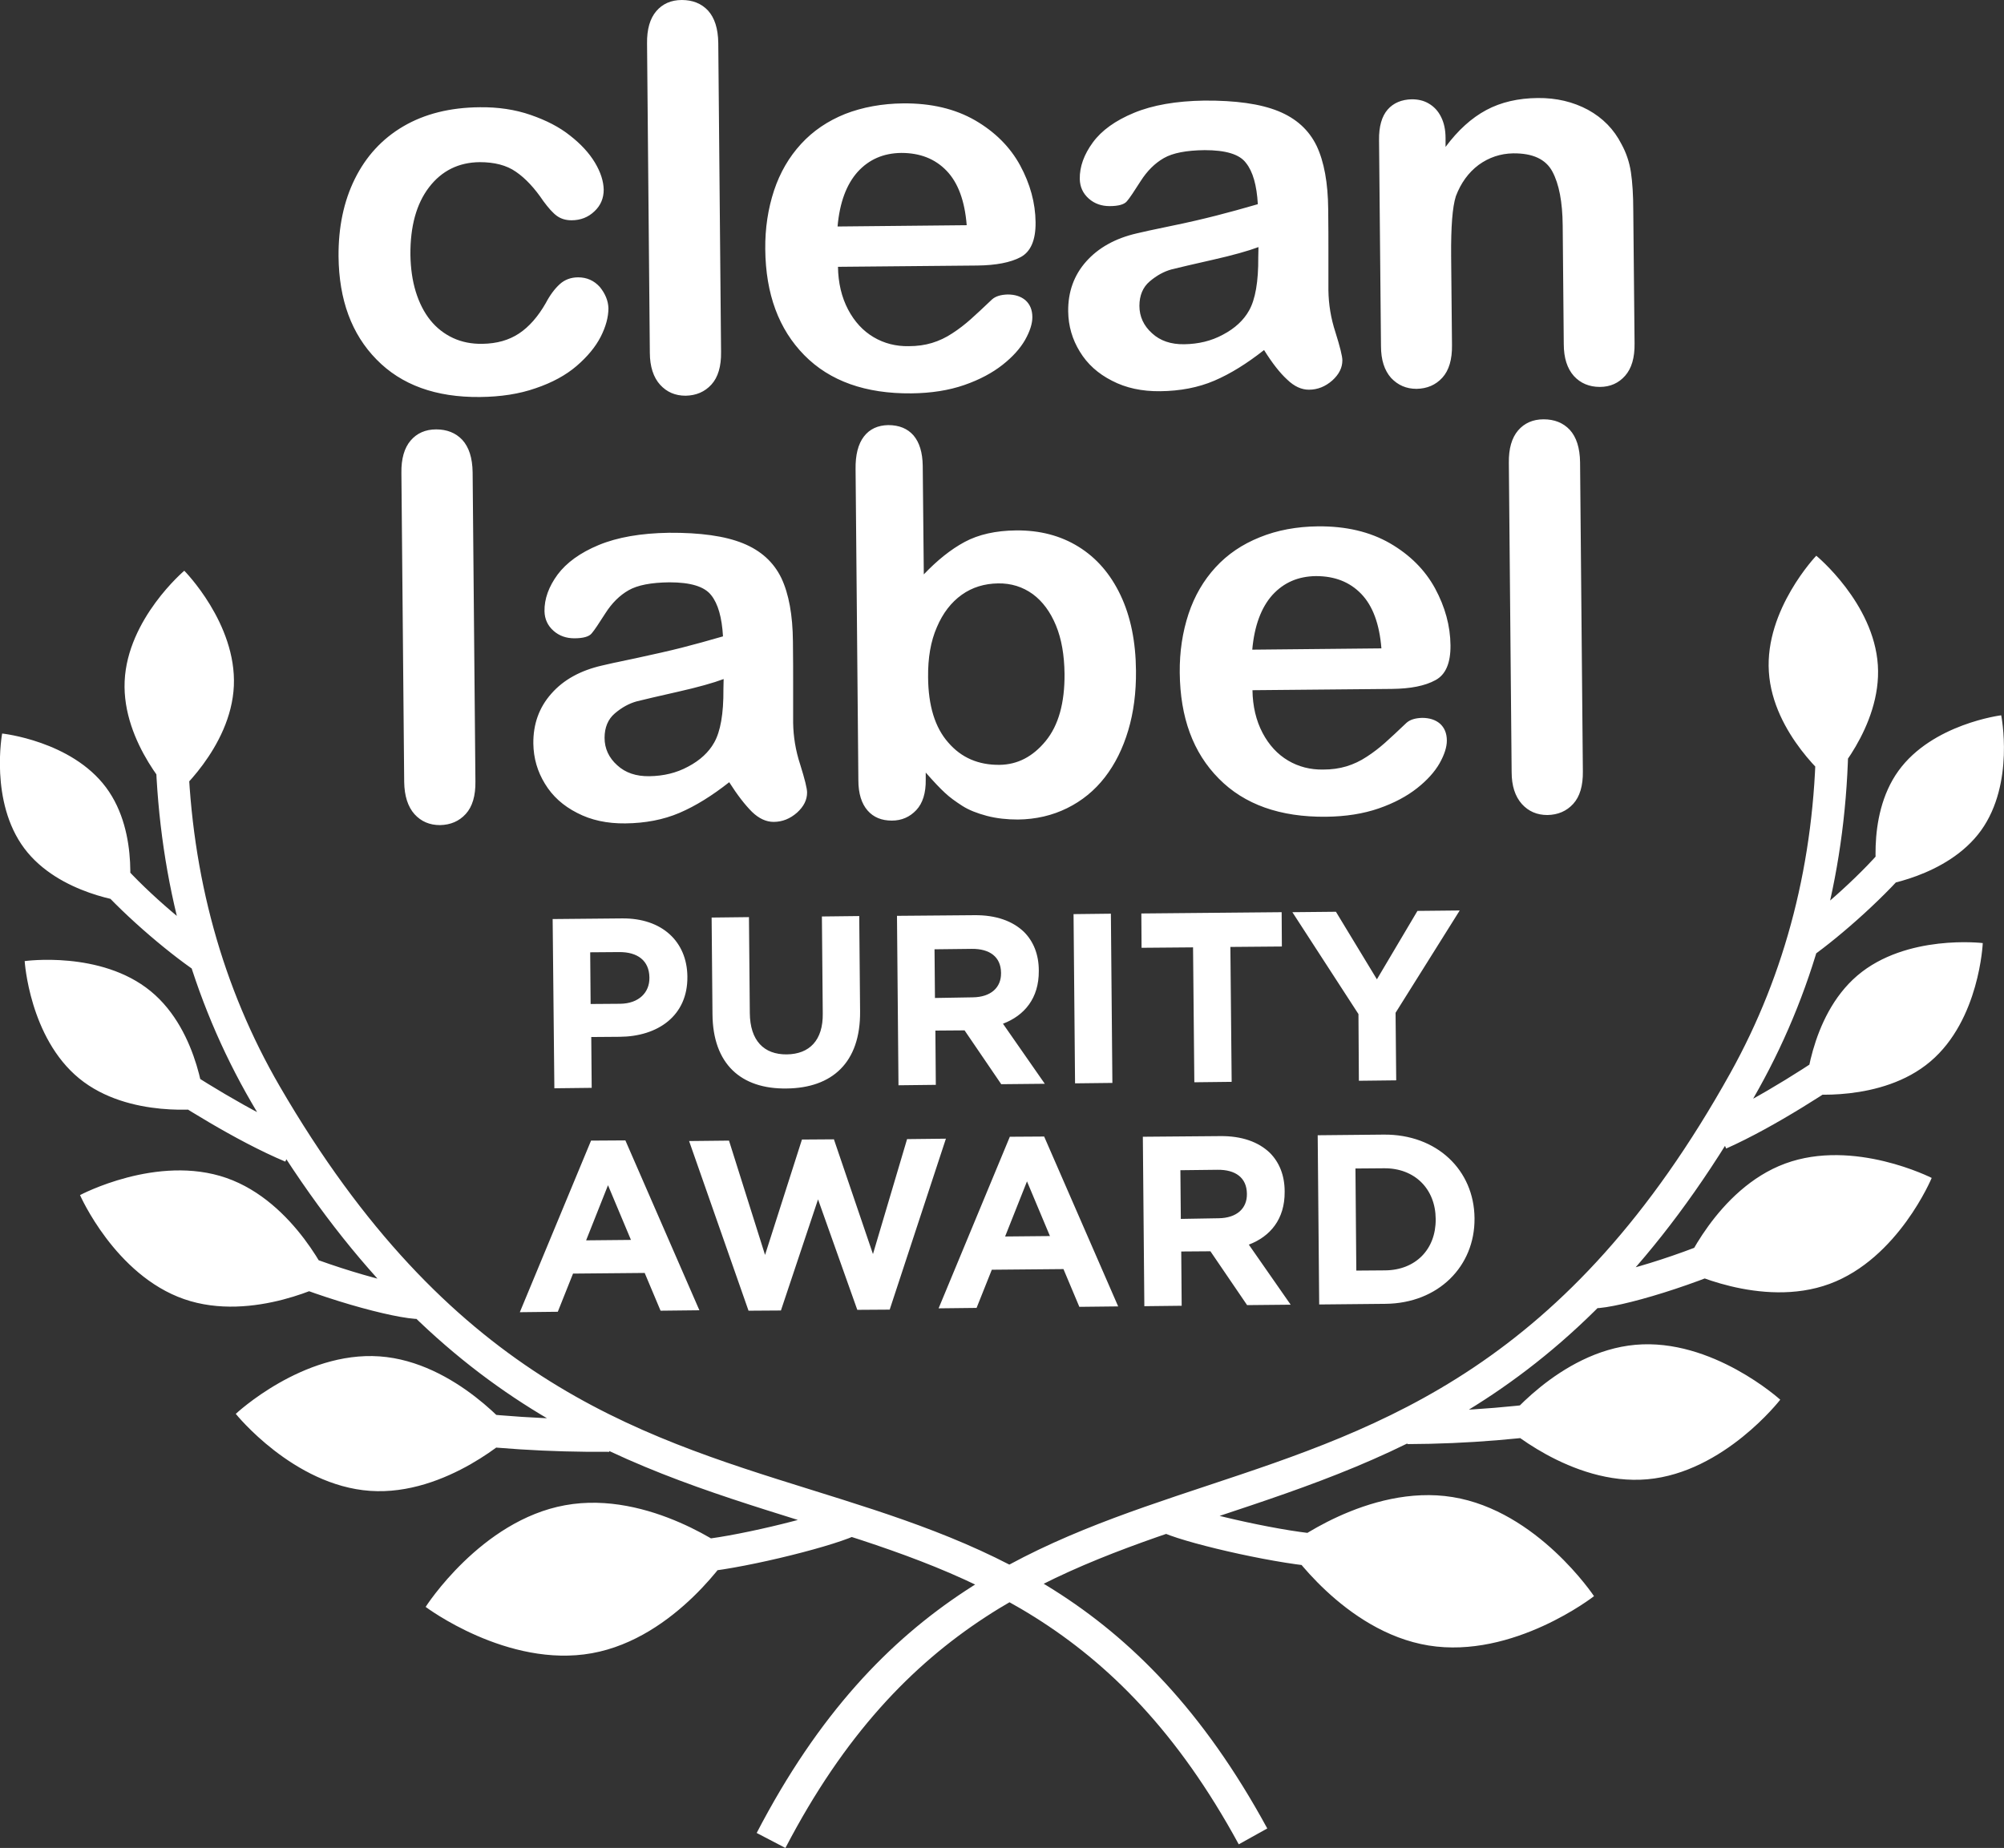 <?xml version="1.0" encoding="utf-8"?>
<!-- Generator: Adobe Illustrator 27.0.1, SVG Export Plug-In . SVG Version: 6.00 Build 0)  -->
<svg version="1.1" id="Layer_1" xmlns="http://www.w3.org/2000/svg" xmlns:xlink="http://www.w3.org/1999/xlink" x="0px" y="0px"
	 viewBox="0 0 93.41 86.16" style="enable-background:new 0 0 93.41 86.16;" xml:space="preserve">
<rect x="0" y="0" width="93.41" height="86.16" fill="#333333" stroke="none"/>
<style type="text/css">
	.st0{fill:#FFFFFF;}
</style>
<path class="st0" d="M28.36,14.37c0,0.41-0.12,0.86-0.36,1.33c-0.24,0.47-0.62,0.93-1.12,1.36c-0.5,0.43-1.14,0.78-1.91,1.04
	c-0.77,0.27-1.63,0.4-2.6,0.41c-2.05,0.02-3.66-0.56-4.82-1.75c-1.16-1.18-1.75-2.78-1.77-4.8c-0.01-1.36,0.24-2.57,0.76-3.62
	c0.52-1.05,1.27-1.87,2.26-2.45c0.99-0.58,2.18-0.88,3.57-0.89c0.86-0.01,1.65,0.11,2.37,0.36c0.72,0.25,1.33,0.56,1.83,0.96
	c0.5,0.39,0.89,0.81,1.16,1.26c0.27,0.45,0.4,0.87,0.41,1.26c0,0.4-0.14,0.74-0.43,1.01c-0.29,0.28-0.65,0.42-1.07,0.42
	c-0.27,0-0.5-0.07-0.69-0.21c-0.19-0.14-0.39-0.37-0.62-0.68c-0.41-0.61-0.84-1.07-1.28-1.37c-0.44-0.31-1.01-0.45-1.69-0.45
	c-0.98,0.01-1.77,0.4-2.36,1.17c-0.59,0.77-0.88,1.82-0.87,3.15c0.01,0.62,0.09,1.2,0.25,1.72c0.16,0.52,0.39,0.97,0.68,1.33
	s0.65,0.64,1.06,0.83s0.87,0.28,1.37,0.27c0.67-0.01,1.23-0.17,1.7-0.48c0.47-0.31,0.89-0.79,1.25-1.42
	c0.2-0.38,0.42-0.67,0.65-0.88c0.23-0.21,0.52-0.32,0.86-0.32c0.4,0,0.74,0.15,1.01,0.45C28.21,13.69,28.35,14.02,28.36,14.37z
	 M30.29,16.44L30.16,2.03c-0.01-0.67,0.14-1.17,0.43-1.51S31.28,0,31.78,0c0.5,0,0.91,0.16,1.22,0.49c0.31,0.34,0.47,0.84,0.48,1.51
	l0.13,14.41c0.01,0.67-0.14,1.18-0.45,1.52c-0.31,0.34-0.71,0.51-1.2,0.52c-0.49,0-0.88-0.17-1.19-0.51S30.29,17.09,30.29,16.44z
	 M45.56,12.38l-6.5,0.06c0.01,0.75,0.17,1.42,0.47,1.99c0.3,0.57,0.7,1,1.19,1.29c0.49,0.29,1.04,0.43,1.63,0.42
	c0.4,0,0.76-0.05,1.09-0.15c0.33-0.1,0.65-0.25,0.95-0.45c0.31-0.2,0.59-0.42,0.85-0.65s0.59-0.54,1-0.93
	c0.17-0.15,0.41-0.22,0.73-0.23c0.34,0,0.62,0.09,0.83,0.27c0.21,0.19,0.32,0.45,0.32,0.79c0,0.3-0.11,0.65-0.34,1.06
	c-0.23,0.4-0.58,0.79-1.05,1.16c-0.47,0.37-1.06,0.69-1.78,0.94c-0.72,0.25-1.54,0.38-2.47,0.39c-2.13,0.02-3.8-0.57-4.99-1.78
	s-1.8-2.85-1.82-4.94c-0.01-0.98,0.13-1.89,0.41-2.74c0.28-0.84,0.7-1.56,1.26-2.17c0.56-0.61,1.24-1.07,2.06-1.4
	C40.2,5,41.11,4.83,42.1,4.82c1.3-0.01,2.41,0.25,3.35,0.79c0.93,0.54,1.63,1.24,2.1,2.1c0.47,0.87,0.71,1.75,0.72,2.65
	c0.01,0.84-0.23,1.38-0.7,1.63C47.1,12.24,46.42,12.37,45.56,12.38z M39.04,10.56l6.02-0.06c-0.09-1.13-0.4-1.98-0.94-2.54
	c-0.54-0.56-1.24-0.83-2.11-0.83c-0.83,0.01-1.5,0.3-2.03,0.88C39.46,8.59,39.14,9.43,39.04,10.56z M58.92,16.32
	c-0.8,0.63-1.57,1.11-2.32,1.43c-0.75,0.32-1.59,0.48-2.52,0.49c-0.85,0.01-1.6-0.15-2.25-0.49c-0.65-0.33-1.15-0.78-1.5-1.36
	c-0.35-0.57-0.53-1.19-0.54-1.87c-0.01-0.91,0.27-1.69,0.84-2.33s1.36-1.08,2.36-1.31c0.21-0.05,0.73-0.17,1.57-0.34
	s1.55-0.34,2.14-0.49c0.59-0.15,1.24-0.33,1.93-0.53c-0.05-0.88-0.23-1.52-0.55-1.92C57.78,7.19,57.13,7,56.15,7
	c-0.85,0.01-1.48,0.13-1.9,0.37c-0.42,0.24-0.78,0.6-1.08,1.07c-0.3,0.47-0.51,0.79-0.64,0.94c-0.12,0.15-0.39,0.23-0.81,0.23
	c-0.37,0-0.7-0.11-0.97-0.35s-0.41-0.54-0.42-0.91c-0.01-0.58,0.2-1.15,0.61-1.71s1.05-1.02,1.92-1.38
	c0.87-0.36,1.96-0.55,3.27-0.57c1.46-0.01,2.61,0.15,3.45,0.49c0.84,0.34,1.43,0.88,1.79,1.62c0.35,0.74,0.53,1.73,0.54,2.96
	c0.01,0.78,0.01,1.44,0.01,1.98c0,0.54,0,1.15,0,1.81c0.01,0.63,0.11,1.28,0.33,1.95c0.21,0.67,0.32,1.11,0.32,1.3
	c0,0.34-0.15,0.65-0.47,0.94c-0.32,0.28-0.68,0.43-1.09,0.43c-0.34,0-0.68-0.15-1.01-0.47C59.66,17.39,59.3,16.93,58.92,16.32z
	 M58.66,11.52c-0.48,0.18-1.19,0.38-2.12,0.59c-0.93,0.21-1.57,0.36-1.93,0.45c-0.36,0.1-0.69,0.28-1.02,0.56
	c-0.32,0.27-0.48,0.66-0.48,1.14c0,0.5,0.2,0.93,0.59,1.28c0.38,0.35,0.88,0.52,1.5,0.51c0.66-0.01,1.26-0.15,1.81-0.45
	c0.55-0.29,0.96-0.67,1.21-1.12c0.29-0.51,0.44-1.34,0.43-2.49L58.66,11.52z M67.38,6.45l0,0.4c0.58-0.78,1.21-1.35,1.9-1.72
	c0.69-0.37,1.49-0.55,2.39-0.56c0.88-0.01,1.66,0.18,2.35,0.55c0.69,0.38,1.21,0.91,1.56,1.6c0.22,0.4,0.37,0.84,0.44,1.31
	c0.07,0.47,0.11,1.07,0.11,1.8l0.06,6.18c0.01,0.67-0.14,1.17-0.44,1.51c-0.3,0.34-0.69,0.52-1.18,0.52c-0.49,0-0.9-0.17-1.21-0.51
	c-0.31-0.35-0.47-0.84-0.47-1.49l-0.05-5.53c-0.01-1.1-0.17-1.93-0.48-2.51c-0.31-0.58-0.92-0.86-1.83-0.85
	c-0.59,0.01-1.13,0.19-1.61,0.54c-0.48,0.36-0.83,0.85-1.06,1.46c-0.16,0.5-0.23,1.42-0.22,2.78l0.04,4.16
	c0.01,0.67-0.14,1.18-0.45,1.52c-0.31,0.34-0.71,0.51-1.2,0.52c-0.48,0-0.87-0.17-1.19-0.51c-0.31-0.35-0.47-0.84-0.47-1.49
	l-0.09-9.6c-0.01-0.63,0.13-1.11,0.4-1.42c0.27-0.31,0.65-0.47,1.13-0.48c0.29,0,0.56,0.06,0.79,0.2c0.24,0.14,0.43,0.34,0.57,0.62
	S67.38,6.05,67.38,6.45z M18.84,36.46l-0.13-14.41c-0.01-0.67,0.14-1.17,0.43-1.51c0.29-0.34,0.69-0.52,1.19-0.52
	s0.91,0.16,1.22,0.49c0.31,0.34,0.47,0.84,0.48,1.51l0.13,14.41c0.01,0.67-0.14,1.18-0.45,1.52c-0.31,0.34-0.71,0.51-1.2,0.52
	c-0.49,0-0.88-0.17-1.19-0.51C19.01,37.61,18.85,37.11,18.84,36.46z M33.99,36.47c-0.8,0.63-1.57,1.11-2.32,1.43
	c-0.75,0.32-1.59,0.48-2.52,0.49c-0.85,0.01-1.6-0.15-2.25-0.49c-0.65-0.33-1.15-0.78-1.5-1.36c-0.35-0.57-0.53-1.19-0.54-1.87
	c-0.01-0.91,0.27-1.69,0.84-2.33c0.57-0.65,1.36-1.08,2.36-1.31c0.21-0.05,0.73-0.17,1.57-0.34c0.83-0.18,1.55-0.34,2.14-0.49
	c0.59-0.15,1.24-0.33,1.93-0.53c-0.05-0.88-0.23-1.52-0.55-1.92c-0.32-0.41-0.97-0.6-1.95-0.6c-0.85,0.01-1.48,0.13-1.9,0.37
	c-0.42,0.24-0.78,0.6-1.08,1.07c-0.3,0.47-0.51,0.79-0.64,0.94c-0.12,0.15-0.39,0.23-0.81,0.23c-0.37,0-0.7-0.11-0.97-0.35
	s-0.41-0.54-0.42-0.91c-0.01-0.58,0.2-1.15,0.61-1.71c0.41-0.55,1.05-1.02,1.92-1.38c0.87-0.36,1.96-0.55,3.27-0.57
	c1.46-0.01,2.61,0.15,3.45,0.49c0.84,0.34,1.43,0.88,1.79,1.62c0.35,0.74,0.53,1.73,0.54,2.96c0.01,0.78,0.01,1.44,0.01,1.98
	c0,0.54,0,1.15,0,1.81c0.01,0.63,0.11,1.28,0.33,1.95c0.21,0.67,0.32,1.11,0.32,1.3c0,0.34-0.15,0.65-0.47,0.94
	c-0.32,0.28-0.68,0.43-1.09,0.43c-0.34,0-0.68-0.15-1.01-0.47C34.73,37.53,34.37,37.07,33.99,36.47z M33.73,31.66
	c-0.48,0.18-1.19,0.38-2.12,0.59c-0.93,0.21-1.57,0.36-1.93,0.45c-0.36,0.1-0.69,0.28-1.02,0.56c-0.32,0.27-0.48,0.66-0.48,1.14
	c0,0.5,0.2,0.93,0.59,1.28c0.38,0.35,0.88,0.52,1.5,0.51c0.66-0.01,1.26-0.15,1.81-0.45c0.55-0.29,0.96-0.67,1.21-1.12
	c0.29-0.51,0.44-1.34,0.43-2.49L33.73,31.66z M43.01,21.71l0.05,5.07c0.62-0.65,1.25-1.16,1.9-1.51c0.65-0.35,1.45-0.53,2.4-0.54
	c1.1-0.01,2.07,0.24,2.91,0.76c0.84,0.52,1.49,1.27,1.96,2.26c0.47,0.99,0.71,2.17,0.72,3.53c0.01,1-0.11,1.93-0.36,2.77
	s-0.61,1.57-1.09,2.19c-0.48,0.62-1.07,1.1-1.76,1.44c-0.69,0.34-1.45,0.52-2.29,0.53c-0.51,0-0.99-0.05-1.45-0.17
	c-0.45-0.12-0.84-0.27-1.15-0.47s-0.59-0.4-0.81-0.61c-0.23-0.21-0.52-0.52-0.89-0.94l0,0.33c0.01,0.62-0.14,1.1-0.44,1.42
	c-0.3,0.32-0.68,0.49-1.14,0.49c-0.47,0-0.85-0.15-1.13-0.47c-0.28-0.32-0.43-0.79-0.43-1.41l-0.13-14.5
	c-0.01-0.67,0.12-1.18,0.39-1.53c0.27-0.35,0.65-0.52,1.13-0.53c0.51,0,0.9,0.16,1.18,0.48C42.86,20.63,43,21.1,43.01,21.71z
	 M43.26,31.58c0.01,1.32,0.32,2.34,0.94,3.04c0.61,0.71,1.41,1.05,2.39,1.04c0.84-0.01,1.55-0.38,2.15-1.11
	c0.6-0.73,0.89-1.78,0.88-3.13c-0.01-0.88-0.14-1.63-0.4-2.26c-0.26-0.63-0.62-1.12-1.08-1.46c-0.47-0.34-1.01-0.51-1.62-0.5
	c-0.63,0.01-1.2,0.18-1.69,0.53c-0.49,0.35-0.88,0.85-1.16,1.51C43.38,29.9,43.25,30.68,43.26,31.58z M64.88,32.12l-6.5,0.06
	c0.01,0.75,0.17,1.42,0.47,1.99c0.3,0.57,0.7,1,1.19,1.29c0.49,0.29,1.04,0.43,1.63,0.42c0.4,0,0.76-0.05,1.09-0.15
	c0.33-0.1,0.65-0.25,0.95-0.45c0.31-0.2,0.59-0.42,0.85-0.65c0.26-0.23,0.59-0.54,1-0.93c0.17-0.15,0.41-0.22,0.73-0.23
	c0.34,0,0.62,0.09,0.83,0.27c0.21,0.19,0.32,0.45,0.32,0.79c0,0.3-0.11,0.65-0.34,1.06c-0.23,0.4-0.58,0.79-1.05,1.16
	c-0.47,0.37-1.06,0.69-1.78,0.94c-0.72,0.25-1.54,0.38-2.47,0.39c-2.13,0.02-3.8-0.57-4.99-1.78c-1.2-1.21-1.8-2.85-1.82-4.94
	c-0.01-0.98,0.13-1.89,0.41-2.74c0.28-0.84,0.7-1.56,1.26-2.17c0.56-0.61,1.24-1.07,2.06-1.4c0.81-0.33,1.72-0.5,2.72-0.51
	c1.3-0.01,2.41,0.25,3.35,0.79c0.93,0.54,1.63,1.24,2.1,2.1c0.47,0.87,0.71,1.75,0.72,2.65c0.01,0.84-0.23,1.38-0.7,1.63
	C66.42,31.98,65.75,32.11,64.88,32.12z M58.37,30.29l6.02-0.06c-0.09-1.13-0.4-1.98-0.94-2.54c-0.54-0.56-1.24-0.83-2.11-0.83
	c-0.83,0.01-1.5,0.3-2.03,0.88C58.79,28.32,58.47,29.17,58.37,30.29z M70.46,35.99l-0.13-14.41c-0.01-0.67,0.14-1.17,0.43-1.51
	c0.29-0.34,0.69-0.52,1.19-0.52c0.5,0,0.91,0.16,1.22,0.49c0.31,0.34,0.47,0.84,0.48,1.51l0.13,14.41c0.01,0.67-0.14,1.18-0.45,1.52
	c-0.31,0.34-0.71,0.51-1.2,0.52c-0.49,0-0.88-0.17-1.19-0.51C70.62,37.13,70.46,36.64,70.46,35.99z M56.75,70.71
	c8.52-2.83,17.34-5.76,25.23-19.95c2.71-4.87,4.11-10.35,4.18-16.31l-1.51-0.02c-0.06,5.7-1.41,10.95-3.99,15.59
	C73.05,63.7,64.52,66.53,56.27,69.27c-7.82,2.6-15.21,5.05-21,16.19l1.34,0.7C42.12,75.57,49.22,73.21,56.75,70.71z M60,72.1
	c0,0,2.64,3.98,6.59,4.62s7.71-2.3,7.71-2.3s-2.64-3.98-6.59-4.62S60,72.1,60,72.1z M70.04,66.41c0,0,3.17,2.88,6.75,2.56
	c3.57-0.32,6.19-3.71,6.19-3.71s-3.17-2.88-6.75-2.56S70.04,66.41,70.04,66.41z M78.45,59.19c0,0,3.63,1.85,6.83,0.67
	c3.2-1.18,4.76-4.94,4.76-4.94s-3.63-1.85-6.83-0.67S78.45,59.19,78.45,59.19z M84.14,51c0,0,3.56,0.43,5.84-1.51
	c2.29-1.94,2.44-5.52,2.44-5.52s-3.56-0.43-5.84,1.51S84.14,51,84.14,51z M87.55,41.31c0,0,3.21-0.4,4.79-2.59
	c1.58-2.2,0.94-5.37,0.94-5.37s-3.21,0.4-4.79,2.59S87.55,41.31,87.55,41.31z M85.32,36.42c0,0,2.4-2.51,2.21-5.41
	s-2.87-5.1-2.87-5.1s-2.4,2.51-2.21,5.41C82.63,34.23,85.32,36.42,85.32,36.42z M81.87,58.58l-0.67-1.36
	c-2.77,1.36-6.34,2.32-6.89,2.27l-0.18,1.5C74.18,61,74.24,61,74.3,61C75.5,60.99,79.23,59.87,81.87,58.58z M73.93,66.65l-0.23-1.5
	c-2.71,0.43-5.37,0.65-8.11,0.67l0.01,1.51C68.42,67.32,71.14,67.09,73.93,66.65z M61.73,71.54c-1.67-0.07-5.71-0.97-6.89-1.46
	l-0.58,1.4c1.33,0.56,5.54,1.5,7.41,1.58L61.73,71.54z M89.24,40.15l-1.19-0.94c-1.14,1.44-3.19,3.25-4.5,4.17l0.87,1.24
	C85.82,43.63,88.01,41.69,89.24,40.15z M86.82,49.79l-0.86-1.24c-1.35,0.94-3.93,2.65-6.11,3.62l0.61,1.38
	C82.75,52.53,85.43,50.76,86.82,49.79z M59.07,85.25c-6-11.03-13.43-13.35-21.29-15.8c-8.3-2.59-16.88-5.27-24.74-18.8
	c-2.67-4.6-4.11-9.81-4.28-15.51l-1.51,0.05c0.18,5.95,1.68,11.41,4.48,16.23c8.15,14.05,17.02,16.81,25.6,19.49
	c7.57,2.36,14.71,4.59,20.41,15.08L59.07,85.25z M26.34,70.18c-3.93,0.71-6.5,4.74-6.5,4.74s3.81,2.87,7.75,2.16s6.5-4.74,6.5-4.74
	S30.28,69.46,26.34,70.18z M17.69,63.24c-3.58-0.25-6.7,2.68-6.7,2.68s2.68,3.34,6.26,3.59s6.7-2.68,6.7-2.68
	S21.26,63.49,17.69,63.24z M10.55,54.92c-3.22-1.12-6.82,0.8-6.82,0.8s1.63,3.73,4.85,4.85s6.82-0.8,6.82-0.8
	S13.77,56.04,10.55,54.92z M7.02,46.21c-2.32-1.9-5.87-1.4-5.87-1.4s0.22,3.57,2.54,5.47c2.32,1.9,5.87,1.4,5.87,1.4
	S9.34,48.11,7.02,46.21z M4.94,36.71c-1.62-2.17-4.84-2.51-4.84-2.51s-0.59,3.18,1.03,5.35c1.62,2.17,4.84,2.51,4.84,2.51
	S6.56,38.88,4.94,36.71z M10.9,31.98c0.13-2.91-2.31-5.37-2.31-5.37s-2.65,2.24-2.78,5.15c-0.13,2.91,2.31,5.37,2.31,5.37
	S10.77,34.89,10.9,31.98z M19.76,61.49l-0.2-1.5c-0.57,0.06-4.14-0.84-6.94-2.14l-0.64,1.37c2.66,1.24,6.42,2.29,7.61,2.28
	C19.65,61.5,19.71,61.5,19.76,61.49z M28.39,66.17c-2.74,0.03-5.4-0.15-8.12-0.52l-0.21,1.5c2.8,0.39,5.52,0.56,8.34,0.54
	L28.39,66.17z M39.83,71.61l-0.61-1.39c-1.18,0.52-5.2,1.49-6.87,1.59l0.09,1.51C34.32,73.21,38.51,72.19,39.83,71.61z M10.01,44.05
	c-1.33-0.89-3.41-2.67-4.58-4.08l-1.17,0.96c1.26,1.52,3.48,3.42,4.9,4.38L10.01,44.05z M13.88,52.77c-2.19-0.93-4.81-2.6-6.17-3.51
	l-0.84,1.26c1.41,0.94,4.12,2.67,6.43,3.64L13.88,52.77z M25.76,42.85l3.23-0.03c1.88-0.02,3.03,1.09,3.05,2.7l0,0.02
	c0.02,1.83-1.39,2.79-3.16,2.8l-1.32,0.01l0.02,2.37l-1.74,0.02L25.76,42.85z M28.91,46.8c0.87-0.01,1.37-0.53,1.36-1.21l0-0.02
	c-0.01-0.78-0.55-1.19-1.42-1.18l-1.34,0.01l0.02,2.41L28.91,46.8z M33.21,47.29l-0.04-4.51l1.74-0.02l0.04,4.47
	c0.01,1.29,0.66,1.94,1.72,1.93c1.06-0.01,1.7-0.66,1.68-1.91l-0.04-4.52l1.74-0.02l0.04,4.45c0.02,2.39-1.31,3.57-3.43,3.59
	C34.54,50.78,33.23,49.61,33.21,47.29z M41.81,42.7l3.61-0.03c1-0.01,1.78,0.27,2.31,0.78c0.44,0.44,0.69,1.05,0.69,1.8l0,0.02
	c0.01,1.27-0.67,2.08-1.67,2.46l1.95,2.8l-2.03,0.02l-1.71-2.51l-1.36,0.01l0.02,2.53l-1.74,0.02L41.81,42.7z M45.34,46.5
	c0.85-0.01,1.33-0.46,1.32-1.13l0-0.02c-0.01-0.74-0.53-1.12-1.37-1.11l-1.73,0.02l0.02,2.27L45.34,46.5z M50.04,42.62l1.74-0.02
	l0.07,7.89l-1.74,0.02L50.04,42.62z M55.61,44.17l-2.4,0.02l-0.01-1.6l6.54-0.06l0.01,1.6l-2.4,0.02l0.06,6.29l-1.74,0.02
	L55.61,44.17z M63.32,47.28l-3.08-4.75l2.03-0.02l1.91,3.15l1.89-3.19l1.97-0.02l-2.99,4.77l0.03,3.15l-1.74,0.02L63.32,47.28z
	 M27.55,53.18l1.6-0.01l3.45,7.92l-1.81,0.02l-0.74-1.76l-3.34,0.03l-0.71,1.78l-1.77,0.02L27.55,53.18z M29.41,57.81l-1.07-2.55
	l-1.02,2.57L29.41,57.81z M32.12,53.2l1.86-0.02l1.68,5.33l1.72-5.38l1.49-0.01l1.82,5.35l1.59-5.36l1.81-0.02l-2.62,7.97
	l-1.51,0.01l-1.83-5.15l-1.73,5.18l-1.51,0.01L32.12,53.2z M47.07,53l1.6-0.01l3.45,7.92l-1.81,0.02l-0.74-1.76l-3.34,0.03
	l-0.71,1.78l-1.77,0.02L47.07,53z M48.94,57.63l-1.07-2.55l-1.02,2.57L48.94,57.63z M53.27,53l3.61-0.03c1-0.01,1.78,0.27,2.31,0.78
	c0.44,0.44,0.69,1.05,0.69,1.8l0,0.02c0.01,1.27-0.67,2.08-1.67,2.46l1.95,2.8l-2.03,0.02l-1.71-2.51l-1.36,0.01l0.02,2.53
	l-1.74,0.02L53.27,53z M56.8,56.8c0.85-0.01,1.33-0.46,1.32-1.13l0-0.02c-0.01-0.74-0.53-1.12-1.37-1.11l-1.73,0.02l0.02,2.27
	L56.8,56.8z M61.42,52.93l3.08-0.03c2.48-0.02,4.21,1.66,4.23,3.89l0,0.02c0.02,2.22-1.68,3.96-4.16,3.98l-3.08,0.03L61.42,52.93z
	 M63.18,54.48l0.04,4.76l1.34-0.01c1.42-0.01,2.37-0.98,2.36-2.38l0-0.02c-0.01-1.4-0.98-2.37-2.4-2.36L63.18,54.48z"/>
</svg>
